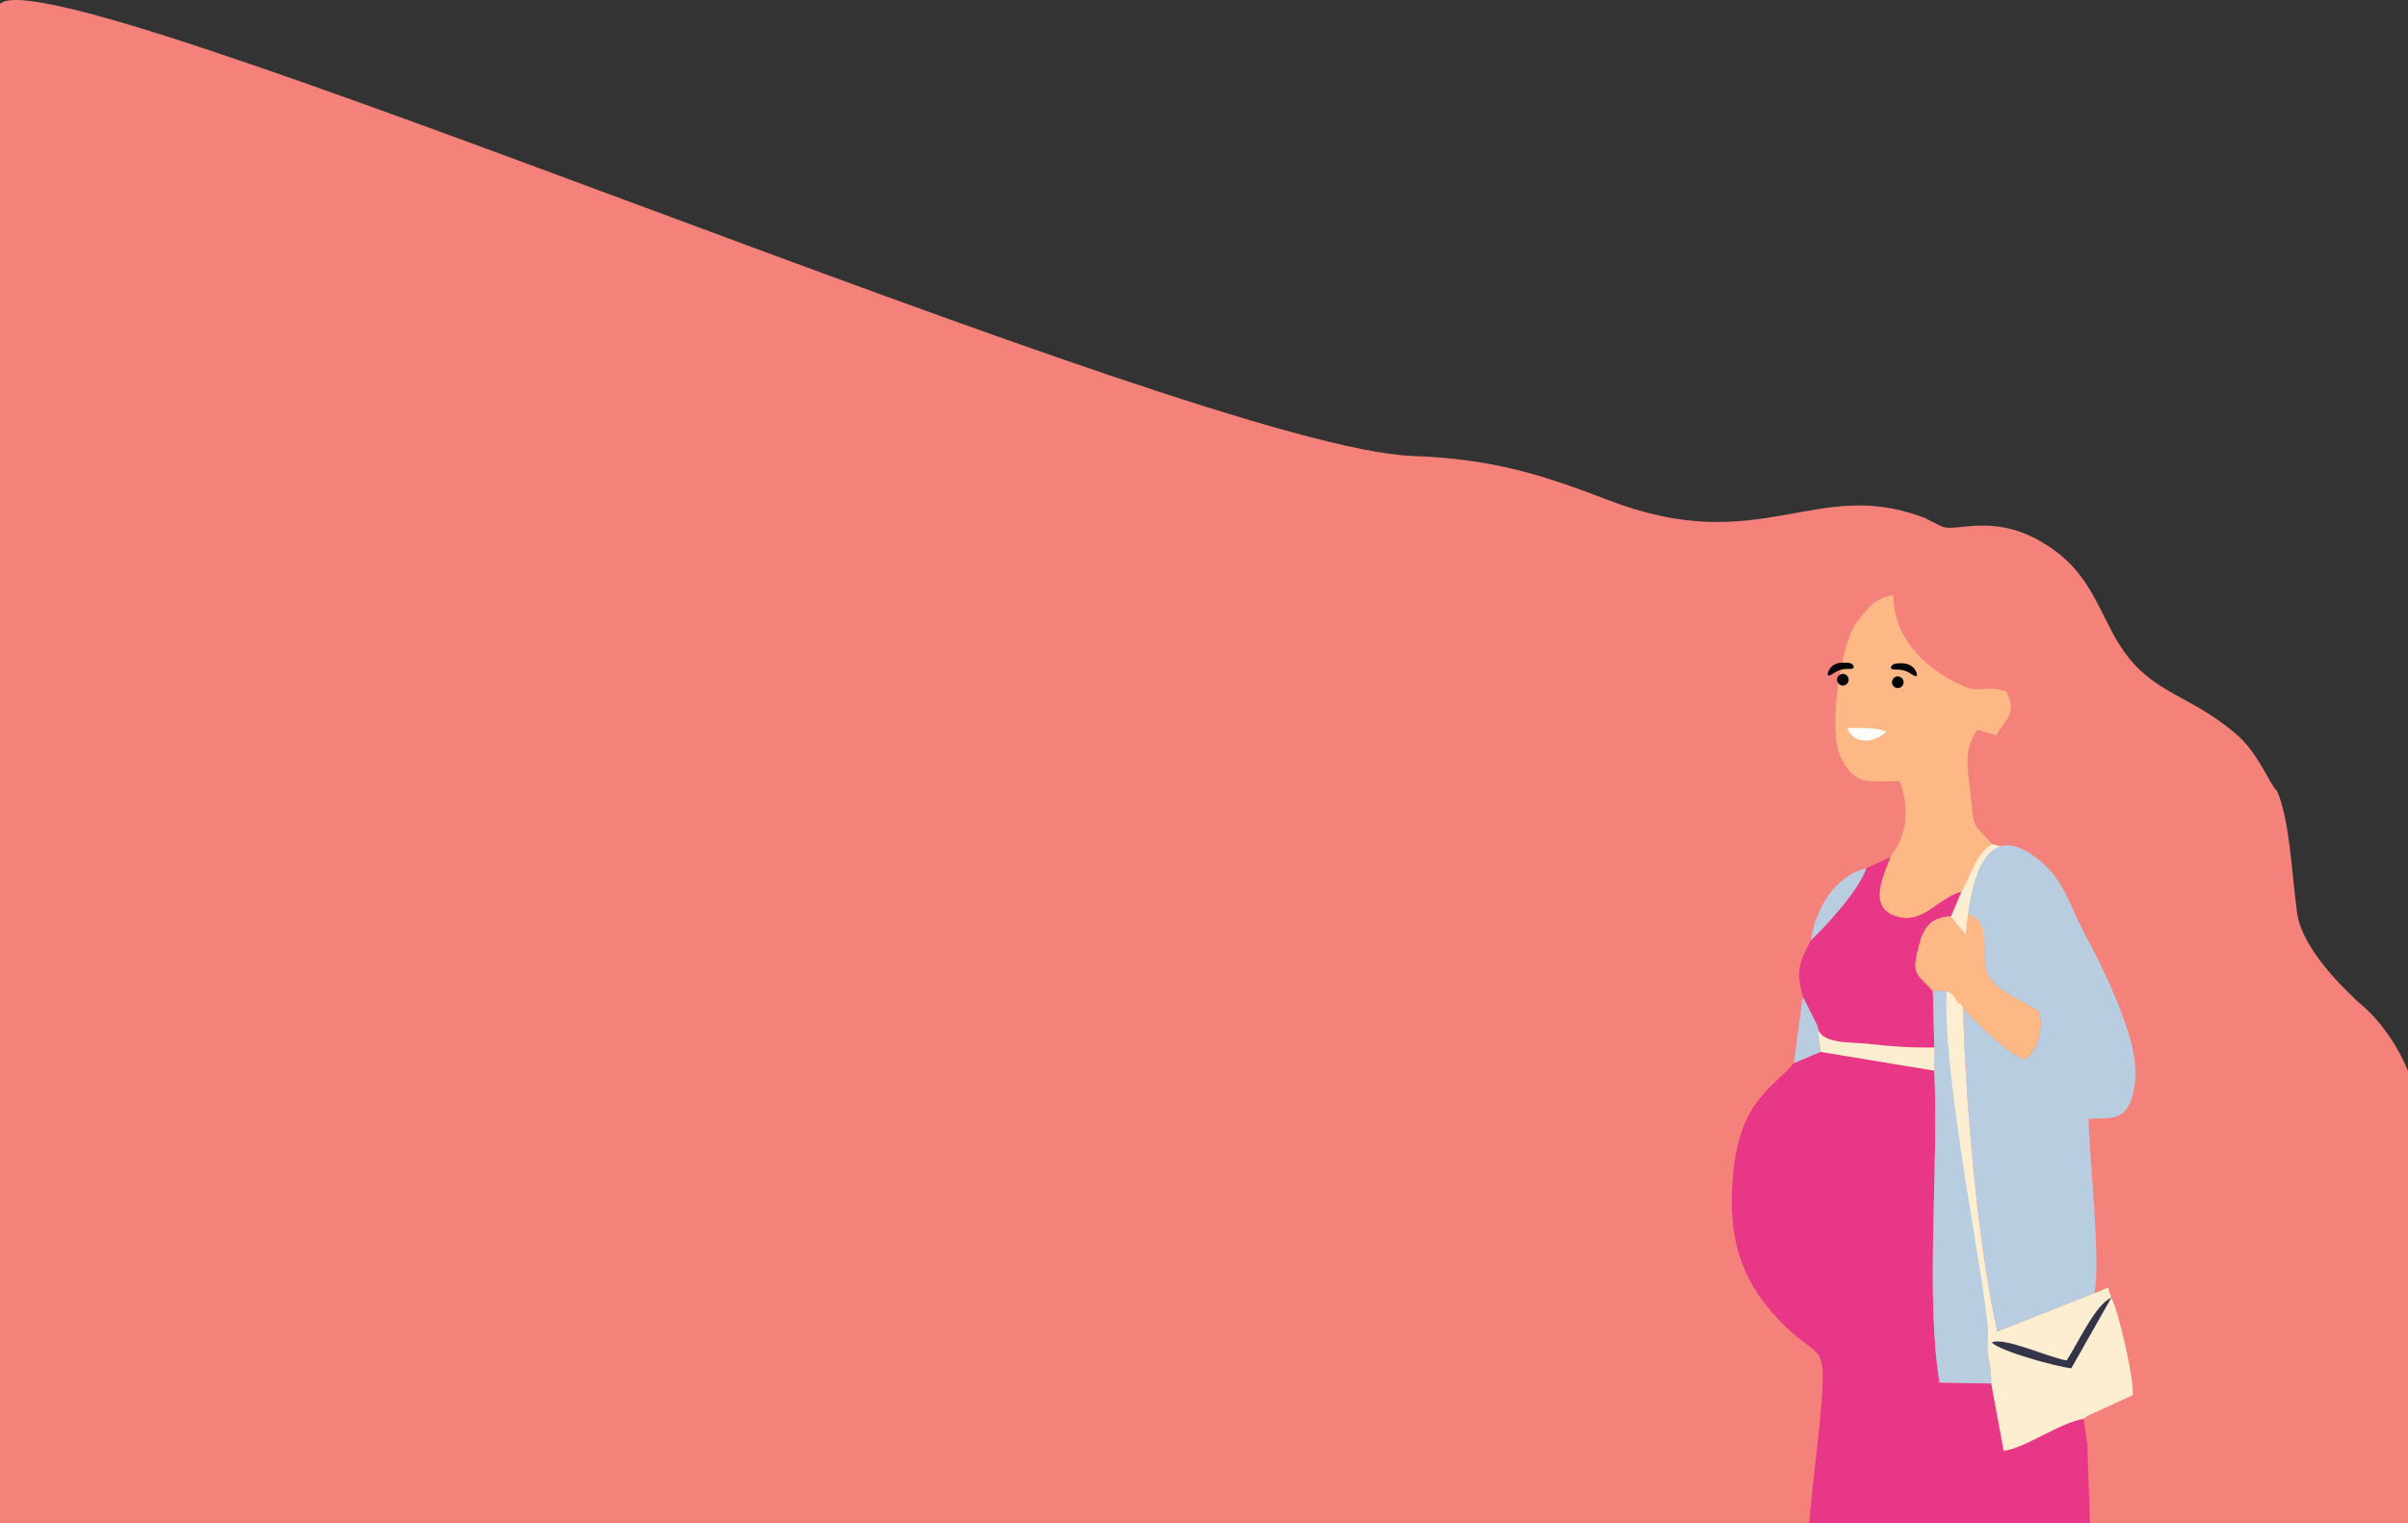 <?xml version="1.0" encoding="UTF-8"?> <!-- Creator: CorelDRAW X8 --> <svg xmlns="http://www.w3.org/2000/svg" xmlns:xlink="http://www.w3.org/1999/xlink" xml:space="preserve" width="177.623mm" height="112.348mm" style="shape-rendering:geometricPrecision; text-rendering:geometricPrecision; image-rendering:optimizeQuality; fill-rule:evenodd; clip-rule:evenodd" viewBox="0 0 2017625 1276166"><rect x="0" y="0" width="2017625" height="1276166" fill="#333333" stroke="none"/> <defs> <style type="text/css"> <![CDATA[ .str0 {stroke:black;stroke-width:2271.81} .fil7 {fill:black} .fil5 {fill:#34354A} .fil3 {fill:#B8CDE0} .fil2 {fill:#E83786} .fil0 {fill:#F5827A} .fil1 {fill:#FDEED2} .fil6 {fill:#FDFDFD} .fil4 {fill:#FEB885} ]]> </style> </defs> <g id="Слой_x0020_1">  <g id="_2274278158800"> <path class="fil0" d="M1183618 382011c67817,2451 109882,16187 164247,37081 126593,48651 172653,-19288 262586,13987 6471,2395 12003,6231 17460,8270 11598,4336 41537,-10809 81260,11845 35480,20235 44119,44840 60324,75862 27857,53327 60145,48287 104387,86176 15756,13493 24105,33171 30939,43607 2148,3281 1121,1851 2965,3550 10899,24986 12385,69316 16639,100154 2430,28135 33188,59754 50915,76414 14095,11255 30960,30817 42285,58228l0 378981 -2017625 0 0 -1272901c44052,-44052 1001294,372157 1183618,378746z"></path> <polygon class="fil1" points="1657780,704183 1701936,715721 1697730,788701 1607311,788701 "></polygon> <path class="fil2" d="M1503094 890617c-18664,21578 -44867,32222 -50793,91349 -4406,43932 1681,81003 30110,114755 43086,51158 49511,15801 42314,95214 -1459,16142 -6097,52770 -8972,84231l235398 0 -2192 -65407 -3091 -22145c-19858,3162 -49584,24940 -67014,26797l-10411 -56327 -43328 -805c-12071,-72245 -369,-183961 -4460,-261329l-95321 -15721 -22240 9388z"></path> <path class="fil3" d="M1648958 765084c23616,11297 7237,36554 17747,53553 8533,13792 28927,19654 41177,28825 2397,3550 5187,27575 -11081,39936 -13425,-2844 -42272,-32175 -51941,-42766 1681,75159 12054,198283 28628,270938l81385 -32109c5549,-28627 -4205,-111377 -4944,-146182 17972,-862 30387,2327 36569,-18196 5352,-17766 2317,-36008 -2990,-53365 -7876,-25762 -22959,-57859 -35769,-81430 -15635,-28759 -18408,-51123 -47385,-69597 -36662,-23376 -47373,21719 -51396,50393z"></path> <path class="fil4" d="M1541954 633511c12091,26227 24293,20587 49731,20933 8357,22366 6764,44844 -7865,63625 -4068,12692 -20745,42477 5725,49922 22720,6388 35589,-16896 53869,-20922 9119,-15275 10685,-29650 25598,-40013 -17530,-19570 -14702,-11674 -18037,-42618 -2234,-20701 -6315,-35910 5822,-53058l15900 4596c6611,-12366 18287,-17997 8305,-36521 -17359,-6557 -20220,2675 -38243,-5648 -30998,-14321 -56374,-40166 -56315,-75357 -15139,2967 -19833,9202 -29754,21401 -14707,18087 -25123,91139 -14736,113660z"></path> <path class="fil2" d="M1563727 727505c-6022,17845 -33078,47753 -46535,60305 -11576,22076 -11576,26884 -6768,46946l12476 24784c894,15453 27748,13409 40824,14882 19573,2208 37293,3523 57039,3225l-1271 -47438c-13397,-14482 -17842,-13270 -12349,-35396 4106,-16533 9290,-26235 27473,-26984l8798 -20760c-18280,4026 -31149,27310 -53869,20922 -26470,-7445 -9793,-37230 -5725,-49922l-20093 9436z"></path> <path class="fil3" d="M1620763 877647l-108 19303c4091,77368 -7611,189084 4460,261329l43328 805c374,-15517 -4481,-23517 -2873,-39130 2536,-24655 -28517,-199794 -25099,-279276 -4864,-10777 -9106,-11589 -20979,-10469l1271 47438z"></path> <path class="fil1" d="M1668443 1159084l10411 56327c17430,-1857 47156,-23635 67014,-26797l3003 -2318 38129 -17441c1431,-12824 -12331,-72071 -18004,-81537l-2722 -8570 -11401 4713 -81385 32109c-16574,-72655 -26947,-195779 -28628,-270938 -867,-5170 -8802,-14228 -13876,-14228 -3420,79483 37122,264895 34586,289550 -1608,15613 3247,23613 2873,39130z"></path> <path class="fil4" d="M1634616 767829c-18183,749 -23367,10451 -27473,26984 -5493,22126 -1048,20914 12349,35396 11873,-1120 16115,-308 20979,10469 5077,0 3522,-1216 4389,3954 9669,10591 38516,39922 51941,42766 16268,-12361 13478,-36386 11081,-39936 -12250,-9171 -32644,-15033 -41177,-28825 -10510,-16999 5869,-42256 -17747,-53553l-1982 17691 -12360 -14946z"></path> <path class="fil1" d="M1525334 881229l95321 15721 108 -19303c-19746,298 -37466,-1017 -57039,-3225 -13076,-1473 -39930,571 -40824,-14882l2434 21689z"></path> <path class="fil5" d="M1768996 1087318c-13208,5045 -28586,39474 -37392,52409 -14157,-2069 -53144,-20192 -62770,-14965 8072,7695 54320,20241 66696,21564l33466 -59008z"></path> <path class="fil3" d="M1517192 787810c13457,-12552 40513,-42460 46535,-60305 -26487,6032 -42577,34408 -46535,60305z"></path> <polygon class="fil3" points="1503094,890617 1525334,881229 1522900,859540 1510424,834756 "></polygon> <path class="fil6" d="M1580420 613027c-7820,-4016 -22581,-2988 -32749,-3073 5646,14150 22201,12848 32749,3073z"></path> <path class="fil7 str0" d="M1544111 565720c2060,0 3730,1670 3730,3730 0,2061 -1670,3731 -3730,3731 -2061,0 -3731,-1670 -3731,-3731 0,-2060 1670,-3730 3731,-3730z"></path> <path class="fil7 str0" d="M1590135 567836c2061,0 3731,1669 3731,3729 0,2062 -1670,3731 -3731,3731 -2060,0 -3730,-1669 -3730,-3731 0,-2060 1670,-3729 3730,-3729z"></path> <path class="fil7" d="M1589738 555777c3415,-3 9830,-1190 14546,4802 773,981 5593,9840 -3533,3670 -5422,-3665 -10598,-3234 -13589,-3304 -4877,-113 -2804,-5164 2576,-5168z"></path> <path class="fil7" d="M1547880 555233c-3417,-3 -9832,-1192 -14549,4802 -770,979 -5592,9839 3535,3669 5423,-3665 10598,-3234 13590,-3303 4875,-114 2802,-5164 -2576,-5168z"></path> </g> </g> </svg> 